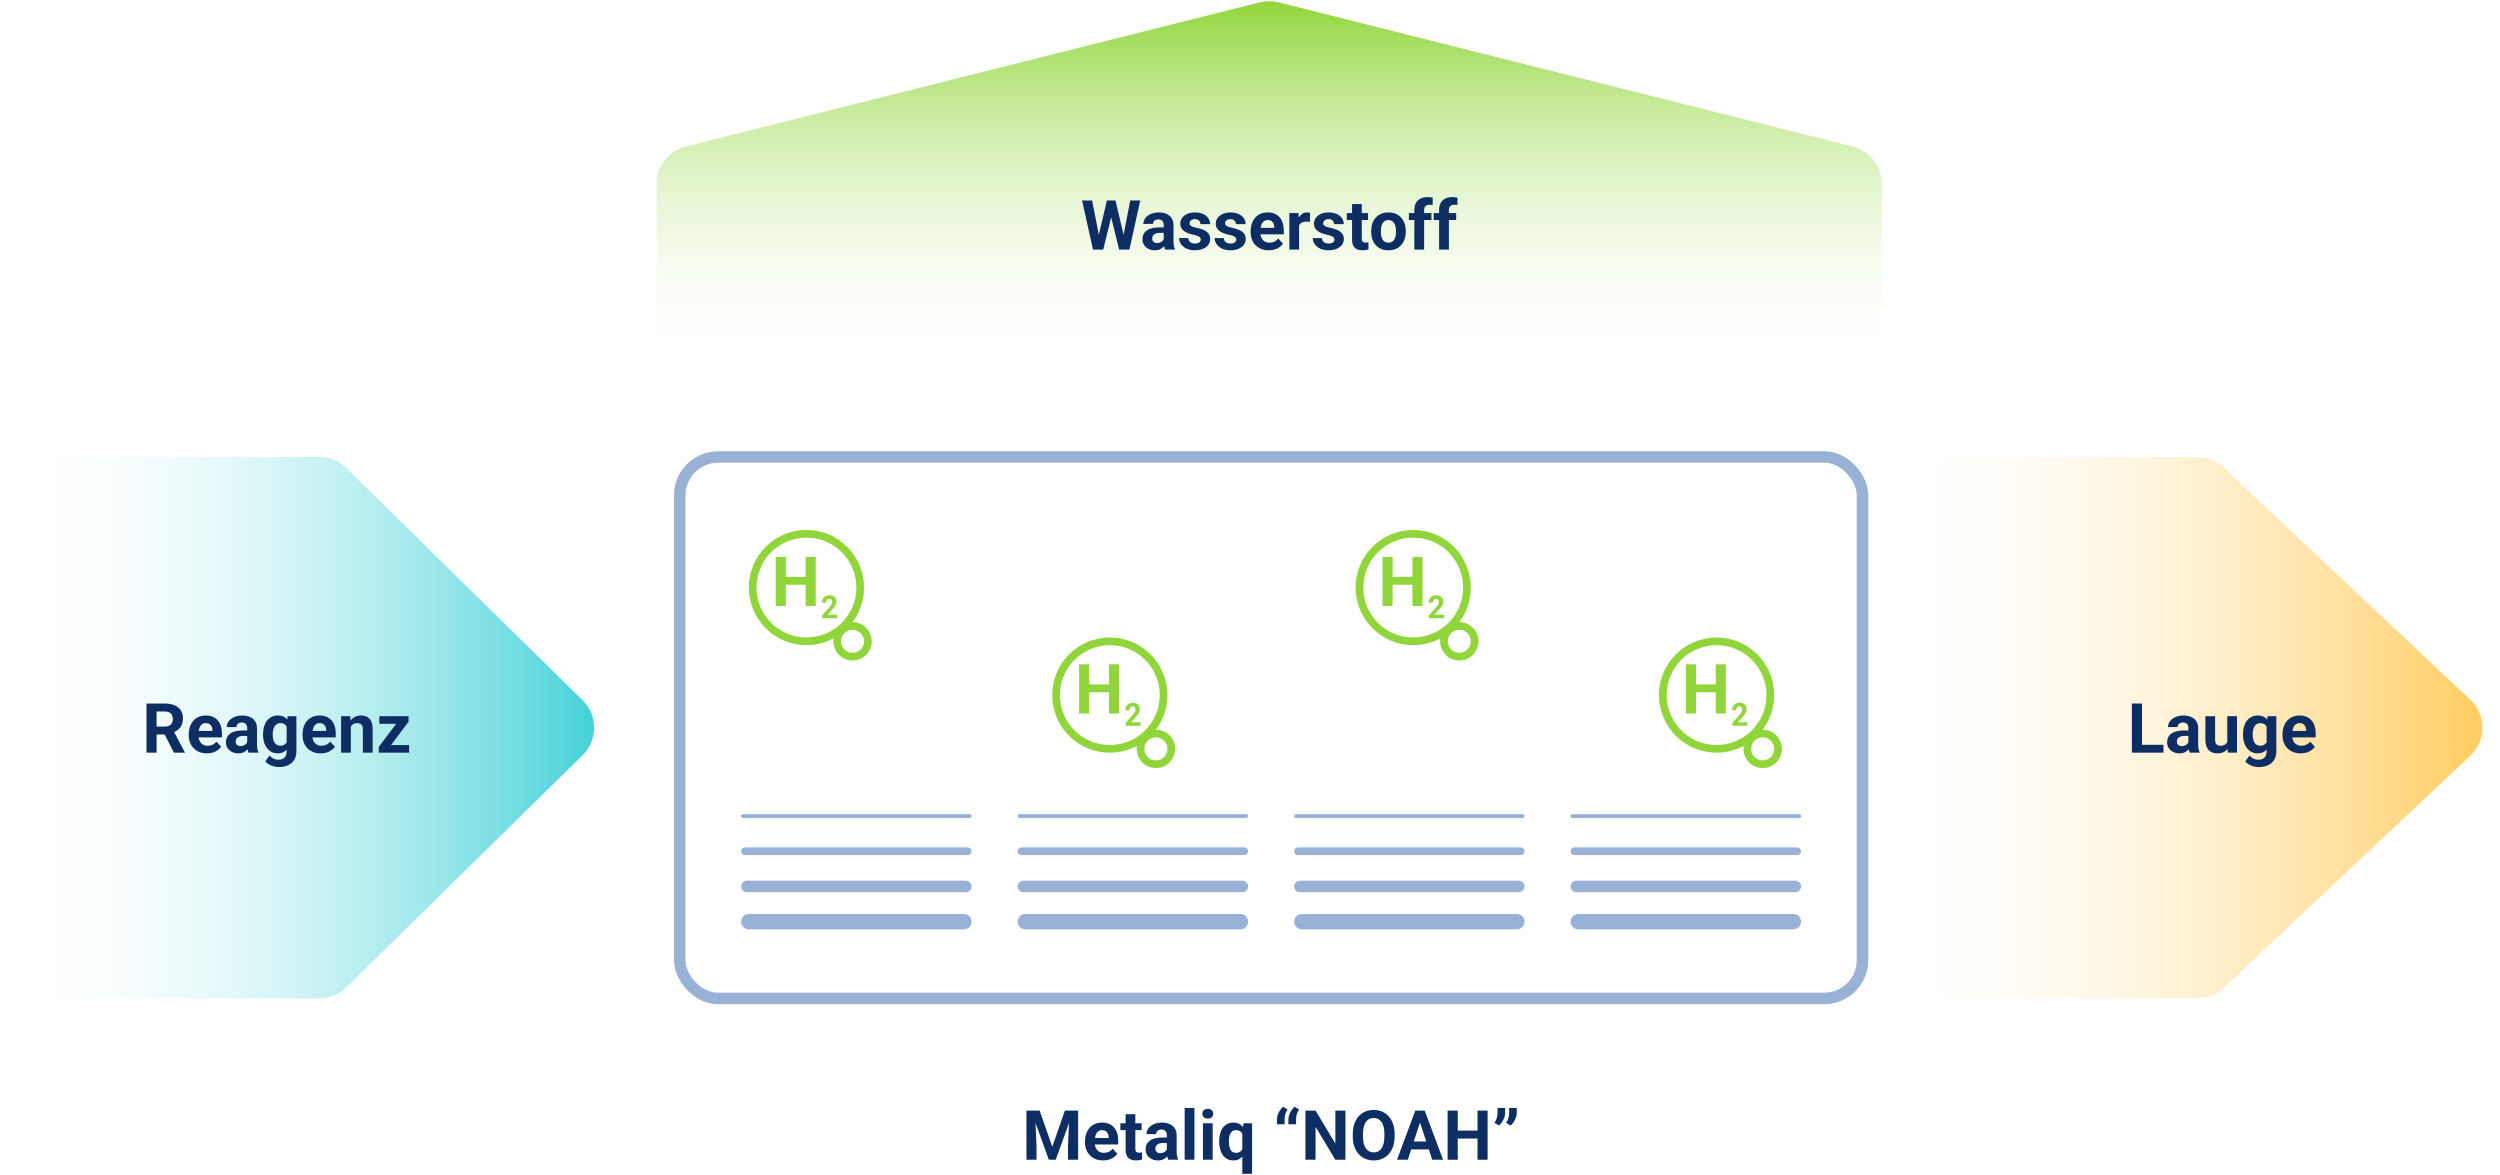 <svg width="651" height="306" viewBox="0 0 651 306" fill="none" xmlns="http://www.w3.org/2000/svg">
<path d="M90.157 257.133C88.287 258.971 85.771 260 83.149 260H0V119H83.149C85.771 119 88.287 120.029 90.157 121.867L151.739 182.367C155.728 186.286 155.728 192.714 151.739 196.633L90.157 257.133Z" fill="url(#paint0_linear_148_2833)"/>
<path d="M578.968 257.283C577.113 259.028 574.662 260 572.115 260H485V119H572.115C574.662 119 577.113 119.972 578.968 121.717L643.261 182.217C647.457 186.166 647.457 192.834 643.261 196.783L578.968 257.283Z" fill="url(#paint1_linear_148_2833)"/>
<path d="M482.435 38.151C486.882 39.268 490 43.265 490 47.85L490 97L171 97L171 47.85C171 43.265 174.118 39.268 178.565 38.151L328.065 0.612C329.663 0.21 331.337 0.21 332.935 0.612L482.435 38.151Z" fill="url(#paint2_linear_148_2833)"/>
<rect opacity="0.5" x="177" y="119" width="308" height="141" rx="10" stroke="#3664AF" stroke-width="3"/>
<path d="M38.143 183.203H42.915C43.894 183.203 44.734 183.35 45.438 183.643C46.147 183.936 46.691 184.369 47.072 184.943C47.453 185.518 47.644 186.224 47.644 187.062C47.644 187.747 47.526 188.336 47.292 188.828C47.063 189.314 46.738 189.722 46.316 190.05C45.9 190.372 45.411 190.63 44.849 190.823L44.014 191.263H39.865L39.848 189.206H42.933C43.395 189.206 43.779 189.124 44.084 188.96C44.389 188.796 44.617 188.567 44.77 188.274C44.928 187.981 45.007 187.642 45.007 187.255C45.007 186.845 44.931 186.49 44.778 186.191C44.626 185.893 44.395 185.664 44.084 185.506C43.773 185.348 43.384 185.269 42.915 185.269H40.779V196H38.143V183.203ZM45.297 196L42.379 190.296L45.165 190.278L48.118 195.877V196H45.297ZM53.893 196.176C53.154 196.176 52.492 196.059 51.906 195.824C51.32 195.584 50.822 195.253 50.412 194.831C50.008 194.409 49.697 193.92 49.48 193.363C49.264 192.801 49.155 192.203 49.155 191.57V191.219C49.155 190.498 49.258 189.839 49.463 189.241C49.668 188.644 49.961 188.125 50.342 187.686C50.728 187.246 51.197 186.909 51.748 186.675C52.299 186.435 52.92 186.314 53.611 186.314C54.285 186.314 54.883 186.426 55.404 186.648C55.926 186.871 56.362 187.188 56.714 187.598C57.071 188.008 57.341 188.5 57.523 189.074C57.704 189.643 57.795 190.275 57.795 190.973V192.027H50.236V190.34H55.308V190.146C55.308 189.795 55.243 189.481 55.114 189.206C54.991 188.925 54.804 188.702 54.552 188.538C54.3 188.374 53.977 188.292 53.585 188.292C53.251 188.292 52.964 188.365 52.724 188.512C52.483 188.658 52.287 188.863 52.135 189.127C51.988 189.391 51.877 189.701 51.801 190.059C51.73 190.41 51.695 190.797 51.695 191.219V191.57C51.695 191.951 51.748 192.303 51.853 192.625C51.965 192.947 52.12 193.226 52.319 193.46C52.524 193.694 52.77 193.876 53.058 194.005C53.351 194.134 53.682 194.198 54.051 194.198C54.508 194.198 54.933 194.11 55.325 193.935C55.724 193.753 56.066 193.48 56.353 193.117L57.584 194.453C57.385 194.74 57.112 195.016 56.767 195.279C56.427 195.543 56.017 195.76 55.536 195.93C55.056 196.094 54.508 196.176 53.893 196.176ZM64.369 193.855V189.619C64.369 189.314 64.319 189.054 64.22 188.837C64.12 188.614 63.965 188.441 63.754 188.318C63.549 188.195 63.282 188.134 62.954 188.134C62.673 188.134 62.43 188.184 62.225 188.283C62.02 188.377 61.861 188.515 61.75 188.696C61.639 188.872 61.583 189.08 61.583 189.32H59.052C59.052 188.916 59.145 188.532 59.333 188.169C59.52 187.806 59.793 187.486 60.15 187.211C60.508 186.93 60.933 186.71 61.425 186.552C61.923 186.394 62.48 186.314 63.095 186.314C63.833 186.314 64.489 186.438 65.064 186.684C65.638 186.93 66.089 187.299 66.417 187.791C66.751 188.283 66.918 188.898 66.918 189.637V193.706C66.918 194.228 66.95 194.655 67.015 194.989C67.079 195.317 67.173 195.604 67.296 195.851V196H64.738C64.615 195.742 64.522 195.42 64.457 195.033C64.398 194.641 64.369 194.248 64.369 193.855ZM64.703 190.208L64.721 191.641H63.306C62.972 191.641 62.682 191.679 62.435 191.755C62.19 191.831 61.987 191.939 61.829 192.08C61.671 192.215 61.554 192.373 61.477 192.555C61.407 192.736 61.372 192.936 61.372 193.152C61.372 193.369 61.422 193.565 61.522 193.741C61.621 193.911 61.765 194.046 61.952 194.146C62.14 194.239 62.359 194.286 62.611 194.286C62.992 194.286 63.323 194.21 63.605 194.058C63.886 193.905 64.103 193.718 64.255 193.495C64.413 193.272 64.495 193.062 64.501 192.862L65.169 193.935C65.075 194.175 64.946 194.424 64.782 194.682C64.624 194.939 64.422 195.183 64.176 195.411C63.93 195.634 63.634 195.818 63.288 195.965C62.942 196.105 62.532 196.176 62.058 196.176C61.454 196.176 60.906 196.056 60.414 195.815C59.928 195.569 59.541 195.232 59.254 194.805C58.973 194.371 58.832 193.879 58.832 193.328C58.832 192.83 58.926 192.388 59.113 192.001C59.301 191.614 59.576 191.289 59.94 191.025C60.309 190.756 60.769 190.554 61.319 190.419C61.87 190.278 62.509 190.208 63.235 190.208H64.703ZM74.89 186.49H77.184V195.684C77.184 196.551 76.99 197.286 76.603 197.89C76.223 198.499 75.689 198.959 75.004 199.27C74.318 199.586 73.522 199.744 72.613 199.744C72.215 199.744 71.793 199.691 71.348 199.586C70.908 199.48 70.486 199.316 70.082 199.094C69.684 198.871 69.35 198.59 69.08 198.25L70.196 196.756C70.489 197.096 70.829 197.359 71.216 197.547C71.603 197.74 72.03 197.837 72.499 197.837C72.956 197.837 73.343 197.752 73.659 197.582C73.976 197.418 74.219 197.175 74.389 196.853C74.559 196.536 74.644 196.152 74.644 195.701V188.688L74.89 186.49ZM68.491 191.359V191.175C68.491 190.448 68.579 189.789 68.755 189.197C68.936 188.6 69.191 188.087 69.519 187.659C69.853 187.231 70.258 186.9 70.732 186.666C71.207 186.432 71.743 186.314 72.341 186.314C72.974 186.314 73.504 186.432 73.932 186.666C74.359 186.9 74.711 187.234 74.986 187.668C75.262 188.096 75.476 188.603 75.628 189.188C75.786 189.769 75.909 190.404 75.997 191.096V191.5C75.909 192.162 75.777 192.777 75.602 193.346C75.426 193.914 75.194 194.412 74.907 194.84C74.62 195.262 74.263 195.59 73.835 195.824C73.413 196.059 72.909 196.176 72.323 196.176C71.737 196.176 71.207 196.056 70.732 195.815C70.264 195.575 69.862 195.238 69.528 194.805C69.194 194.371 68.936 193.861 68.755 193.275C68.579 192.689 68.491 192.051 68.491 191.359ZM71.022 191.175V191.359C71.022 191.752 71.061 192.118 71.137 192.458C71.213 192.798 71.33 193.1 71.488 193.363C71.652 193.621 71.855 193.823 72.095 193.97C72.341 194.11 72.631 194.181 72.965 194.181C73.428 194.181 73.806 194.084 74.099 193.891C74.392 193.691 74.611 193.419 74.758 193.073C74.904 192.728 74.989 192.329 75.013 191.878V190.727C75.001 190.357 74.951 190.026 74.863 189.733C74.775 189.435 74.652 189.18 74.494 188.969C74.336 188.758 74.131 188.594 73.879 188.477C73.627 188.359 73.328 188.301 72.982 188.301C72.648 188.301 72.358 188.377 72.112 188.529C71.872 188.676 71.67 188.878 71.506 189.136C71.348 189.394 71.228 189.698 71.145 190.05C71.064 190.396 71.022 190.771 71.022 191.175ZM83.529 196.176C82.791 196.176 82.129 196.059 81.543 195.824C80.957 195.584 80.459 195.253 80.049 194.831C79.644 194.409 79.334 193.92 79.117 193.363C78.9 192.801 78.792 192.203 78.792 191.57V191.219C78.792 190.498 78.894 189.839 79.1 189.241C79.305 188.644 79.598 188.125 79.978 187.686C80.365 187.246 80.834 186.909 81.385 186.675C81.936 186.435 82.557 186.314 83.248 186.314C83.922 186.314 84.519 186.426 85.041 186.648C85.562 186.871 85.999 187.188 86.351 187.598C86.708 188.008 86.978 188.5 87.159 189.074C87.341 189.643 87.432 190.275 87.432 190.973V192.027H79.873V190.34H84.944V190.146C84.944 189.795 84.88 189.481 84.751 189.206C84.628 188.925 84.44 188.702 84.189 188.538C83.936 188.374 83.614 188.292 83.222 188.292C82.888 188.292 82.601 188.365 82.36 188.512C82.12 188.658 81.924 188.863 81.772 189.127C81.625 189.391 81.514 189.701 81.438 190.059C81.367 190.41 81.332 190.797 81.332 191.219V191.57C81.332 191.951 81.385 192.303 81.49 192.625C81.602 192.947 81.757 193.226 81.956 193.46C82.161 193.694 82.407 193.876 82.694 194.005C82.987 194.134 83.318 194.198 83.688 194.198C84.144 194.198 84.569 194.11 84.962 193.935C85.36 193.753 85.703 193.48 85.99 193.117L87.221 194.453C87.022 194.74 86.749 195.016 86.403 195.279C86.064 195.543 85.653 195.76 85.173 195.93C84.692 196.094 84.144 196.176 83.529 196.176ZM91.352 188.521V196H88.82V186.49H91.193L91.352 188.521ZM90.982 190.911H90.297C90.297 190.208 90.388 189.575 90.569 189.013C90.751 188.444 91.006 187.961 91.334 187.562C91.662 187.158 92.052 186.851 92.503 186.64C92.96 186.423 93.47 186.314 94.032 186.314C94.478 186.314 94.885 186.379 95.254 186.508C95.623 186.637 95.939 186.842 96.203 187.123C96.473 187.404 96.678 187.776 96.818 188.239C96.965 188.702 97.038 189.268 97.038 189.936V196H94.489V189.927C94.489 189.505 94.431 189.177 94.314 188.942C94.196 188.708 94.023 188.544 93.795 188.45C93.572 188.351 93.297 188.301 92.969 188.301C92.629 188.301 92.333 188.368 92.081 188.503C91.835 188.638 91.63 188.825 91.466 189.065C91.308 189.3 91.188 189.575 91.106 189.892C91.023 190.208 90.982 190.548 90.982 190.911ZM106.53 194.022V196H99.306V194.022H106.53ZM106.39 187.949L100.325 196H98.629V194.497L104.667 186.49H106.39V187.949ZM105.493 186.49V188.477H98.769V186.49H105.493Z" fill="#0E2E63"/>
<path d="M268.492 289.203H270.725L274.012 298.599L277.299 289.203H279.531L274.908 302H273.115L268.492 289.203ZM267.288 289.203H269.512L269.916 298.361V302H267.288V289.203ZM278.512 289.203H280.744V302H278.107V298.361L278.512 289.203ZM287.274 302.176C286.536 302.176 285.874 302.059 285.288 301.824C284.702 301.584 284.204 301.253 283.794 300.831C283.39 300.409 283.079 299.92 282.862 299.363C282.646 298.801 282.537 298.203 282.537 297.57V297.219C282.537 296.498 282.64 295.839 282.845 295.241C283.05 294.644 283.343 294.125 283.724 293.686C284.11 293.246 284.579 292.909 285.13 292.675C285.681 292.435 286.302 292.314 286.993 292.314C287.667 292.314 288.265 292.426 288.786 292.648C289.308 292.871 289.744 293.188 290.096 293.598C290.453 294.008 290.723 294.5 290.904 295.074C291.086 295.643 291.177 296.275 291.177 296.973V298.027H283.618V296.34H288.689V296.146C288.689 295.795 288.625 295.481 288.496 295.206C288.373 294.925 288.186 294.702 287.934 294.538C287.682 294.374 287.359 294.292 286.967 294.292C286.633 294.292 286.346 294.365 286.105 294.512C285.865 294.658 285.669 294.863 285.517 295.127C285.37 295.391 285.259 295.701 285.183 296.059C285.112 296.41 285.077 296.797 285.077 297.219V297.57C285.077 297.951 285.13 298.303 285.235 298.625C285.347 298.947 285.502 299.226 285.701 299.46C285.906 299.694 286.152 299.876 286.439 300.005C286.732 300.134 287.063 300.198 287.433 300.198C287.89 300.198 288.314 300.11 288.707 299.935C289.105 299.753 289.448 299.48 289.735 299.117L290.966 300.453C290.767 300.74 290.494 301.016 290.148 301.279C289.809 301.543 289.398 301.76 288.918 301.93C288.438 302.094 287.89 302.176 287.274 302.176ZM297.276 292.49V294.283H291.739V292.49H297.276ZM293.11 290.144H295.642V299.135C295.642 299.41 295.677 299.621 295.747 299.768C295.823 299.914 295.935 300.017 296.081 300.075C296.228 300.128 296.412 300.154 296.635 300.154C296.793 300.154 296.934 300.148 297.057 300.137C297.186 300.119 297.294 300.102 297.382 300.084L297.391 301.947C297.174 302.018 296.939 302.073 296.688 302.114C296.436 302.155 296.157 302.176 295.853 302.176C295.296 302.176 294.81 302.085 294.394 301.903C293.983 301.716 293.667 301.417 293.444 301.007C293.222 300.597 293.11 300.058 293.11 299.39V290.144ZM303.851 299.855V295.619C303.851 295.314 303.801 295.054 303.701 294.837C303.602 294.614 303.446 294.441 303.235 294.318C303.03 294.195 302.764 294.134 302.436 294.134C302.154 294.134 301.911 294.184 301.706 294.283C301.501 294.377 301.343 294.515 301.231 294.696C301.12 294.872 301.064 295.08 301.064 295.32H298.533C298.533 294.916 298.627 294.532 298.814 294.169C299.002 293.806 299.274 293.486 299.632 293.211C299.989 292.93 300.414 292.71 300.906 292.552C301.404 292.394 301.961 292.314 302.576 292.314C303.314 292.314 303.971 292.438 304.545 292.684C305.119 292.93 305.57 293.299 305.898 293.791C306.232 294.283 306.399 294.898 306.399 295.637V299.706C306.399 300.228 306.432 300.655 306.496 300.989C306.561 301.317 306.654 301.604 306.777 301.851V302H304.22C304.097 301.742 304.003 301.42 303.938 301.033C303.88 300.641 303.851 300.248 303.851 299.855ZM304.185 296.208L304.202 297.641H302.787C302.453 297.641 302.163 297.679 301.917 297.755C301.671 297.831 301.469 297.939 301.311 298.08C301.152 298.215 301.035 298.373 300.959 298.555C300.889 298.736 300.854 298.936 300.854 299.152C300.854 299.369 300.903 299.565 301.003 299.741C301.103 299.911 301.246 300.046 301.434 300.146C301.621 300.239 301.841 300.286 302.093 300.286C302.474 300.286 302.805 300.21 303.086 300.058C303.367 299.905 303.584 299.718 303.736 299.495C303.895 299.272 303.977 299.062 303.982 298.862L304.65 299.935C304.557 300.175 304.428 300.424 304.264 300.682C304.105 300.939 303.903 301.183 303.657 301.411C303.411 301.634 303.115 301.818 302.77 301.965C302.424 302.105 302.014 302.176 301.539 302.176C300.936 302.176 300.388 302.056 299.896 301.815C299.409 301.569 299.022 301.232 298.735 300.805C298.454 300.371 298.313 299.879 298.313 299.328C298.313 298.83 298.407 298.388 298.595 298.001C298.782 297.614 299.058 297.289 299.421 297.025C299.79 296.756 300.25 296.554 300.801 296.419C301.352 296.278 301.99 296.208 302.717 296.208H304.185ZM311.022 288.5V302H308.482V288.5H311.022ZM315.786 292.49V302H313.246V292.49H315.786ZM313.088 290.012C313.088 289.643 313.217 289.338 313.475 289.098C313.732 288.857 314.078 288.737 314.512 288.737C314.939 288.737 315.282 288.857 315.54 289.098C315.804 289.338 315.936 289.643 315.936 290.012C315.936 290.381 315.804 290.686 315.54 290.926C315.282 291.166 314.939 291.286 314.512 291.286C314.078 291.286 313.732 291.166 313.475 290.926C313.217 290.686 313.088 290.381 313.088 290.012ZM323.494 305.656V294.433L323.819 292.49H326.043V305.656H323.494ZM317.482 297.342V297.157C317.482 296.431 317.562 295.771 317.72 295.18C317.884 294.582 318.124 294.072 318.44 293.65C318.757 293.223 319.144 292.895 319.601 292.666C320.063 292.432 320.597 292.314 321.2 292.314C321.78 292.314 322.281 292.432 322.703 292.666C323.125 292.9 323.479 293.231 323.767 293.659C324.06 294.087 324.294 294.591 324.47 295.171C324.646 295.751 324.78 296.387 324.874 297.078V297.482C324.786 298.145 324.651 298.76 324.47 299.328C324.294 299.896 324.06 300.395 323.767 300.822C323.479 301.25 323.122 301.584 322.694 301.824C322.272 302.059 321.769 302.176 321.183 302.176C320.591 302.176 320.063 302.056 319.601 301.815C319.144 301.569 318.757 301.229 318.44 300.796C318.124 300.362 317.884 299.853 317.72 299.267C317.562 298.675 317.482 298.033 317.482 297.342ZM320.014 297.157V297.342C320.014 297.734 320.046 298.104 320.11 298.449C320.175 298.789 320.277 299.091 320.418 299.354C320.564 299.618 320.752 299.826 320.98 299.979C321.209 300.125 321.49 300.198 321.824 300.198C322.287 300.198 322.659 300.099 322.94 299.899C323.228 299.694 323.438 299.416 323.573 299.064C323.714 298.713 323.796 298.312 323.819 297.86V296.709C323.802 296.34 323.752 296.009 323.67 295.716C323.594 295.417 323.477 295.162 323.318 294.951C323.166 294.74 322.967 294.579 322.721 294.468C322.48 294.351 322.188 294.292 321.842 294.292C321.514 294.292 321.232 294.365 320.998 294.512C320.764 294.658 320.573 294.863 320.427 295.127C320.286 295.385 320.181 295.687 320.11 296.032C320.046 296.378 320.014 296.753 320.014 297.157ZM332.512 292.754V291.444C332.512 291.063 332.585 290.671 332.731 290.267C332.878 289.862 333.071 289.481 333.312 289.124C333.552 288.761 333.815 288.453 334.103 288.201L335.28 288.887C335.069 289.238 334.888 289.616 334.735 290.021C334.583 290.425 334.507 290.899 334.507 291.444V292.754H332.512ZM335.5 292.754V291.444C335.5 291.063 335.573 290.671 335.72 290.267C335.866 289.862 336.06 289.481 336.3 289.124C336.54 288.761 336.804 288.453 337.091 288.201L338.269 288.887C338.058 289.238 337.876 289.616 337.724 290.021C337.571 290.425 337.495 290.899 337.495 291.444V292.754H335.5ZM350.354 289.203V302H347.717L342.575 293.422V302H339.938V289.203H342.575L347.726 297.79V289.203H350.354ZM363.159 295.303V295.909C363.159 296.882 363.027 297.755 362.764 298.528C362.5 299.302 362.128 299.961 361.647 300.506C361.167 301.045 360.593 301.458 359.925 301.745C359.263 302.032 358.527 302.176 357.719 302.176C356.916 302.176 356.181 302.032 355.513 301.745C354.851 301.458 354.276 301.045 353.79 300.506C353.304 299.961 352.926 299.302 352.656 298.528C352.393 297.755 352.261 296.882 352.261 295.909V295.303C352.261 294.324 352.393 293.451 352.656 292.684C352.92 291.91 353.292 291.251 353.772 290.706C354.259 290.161 354.833 289.745 355.495 289.458C356.163 289.171 356.898 289.027 357.701 289.027C358.51 289.027 359.245 289.171 359.907 289.458C360.575 289.745 361.149 290.161 361.63 290.706C362.116 291.251 362.491 291.91 362.755 292.684C363.024 293.451 363.159 294.324 363.159 295.303ZM360.496 295.909V295.285C360.496 294.605 360.435 294.008 360.312 293.492C360.188 292.977 360.007 292.543 359.767 292.191C359.526 291.84 359.233 291.576 358.888 291.4C358.542 291.219 358.146 291.128 357.701 291.128C357.256 291.128 356.86 291.219 356.515 291.4C356.175 291.576 355.885 291.84 355.645 292.191C355.41 292.543 355.231 292.977 355.108 293.492C354.985 294.008 354.924 294.605 354.924 295.285V295.909C354.924 296.583 354.985 297.181 355.108 297.702C355.231 298.218 355.413 298.654 355.653 299.012C355.894 299.363 356.187 299.63 356.532 299.812C356.878 299.993 357.273 300.084 357.719 300.084C358.164 300.084 358.56 299.993 358.905 299.812C359.251 299.63 359.541 299.363 359.775 299.012C360.01 298.654 360.188 298.218 360.312 297.702C360.435 297.181 360.496 296.583 360.496 295.909ZM370.067 291.392L366.587 302H363.783L368.538 289.203H370.322L370.067 291.392ZM372.959 302L369.47 291.392L369.188 289.203H370.99L375.771 302H372.959ZM372.801 297.236V299.302H366.042V297.236H372.801ZM385.492 294.415V296.472H378.812V294.415H385.492ZM379.595 289.203V302H376.958V289.203H379.595ZM387.373 289.203V302H384.745V289.203H387.373ZM391.935 288.5V289.836C391.935 290.217 391.861 290.609 391.715 291.014C391.574 291.418 391.384 291.802 391.144 292.165C390.903 292.522 390.64 292.827 390.353 293.079L389.166 292.394C389.383 292.048 389.567 291.673 389.72 291.269C389.872 290.858 389.948 290.384 389.948 289.845V288.5H391.935ZM394.967 288.5V289.836C394.967 290.217 394.894 290.609 394.747 291.014C394.606 291.418 394.416 291.802 394.176 292.165C393.936 292.522 393.672 292.827 393.385 293.079L392.198 292.394C392.415 292.048 392.6 291.673 392.752 291.269C392.904 290.858 392.98 290.384 392.98 289.845V288.5H394.967Z" fill="#0E2E63"/>
<path d="M285.693 62.97L288.242 52.203H289.666L289.991 53.996L287.275 65H285.746L285.693 62.97ZM284.384 52.203L286.493 62.97L286.317 65H284.612L281.773 52.203H284.384ZM292.232 62.926L294.315 52.203H296.926L294.096 65H292.391L292.232 62.926ZM290.466 52.203L293.032 63.014L292.962 65H291.433L288.699 53.987L289.051 52.203H290.466ZM303.034 62.855V58.619C303.034 58.315 302.984 58.054 302.885 57.837C302.785 57.614 302.63 57.441 302.419 57.318C302.214 57.195 301.947 57.134 301.619 57.134C301.338 57.134 301.095 57.184 300.89 57.283C300.685 57.377 300.526 57.515 300.415 57.696C300.304 57.872 300.248 58.08 300.248 58.32H297.717C297.717 57.916 297.811 57.532 297.998 57.169C298.186 56.806 298.458 56.486 298.815 56.211C299.173 55.93 299.598 55.71 300.09 55.552C300.588 55.394 301.145 55.315 301.76 55.315C302.498 55.315 303.154 55.438 303.729 55.684C304.303 55.93 304.754 56.299 305.082 56.791C305.416 57.283 305.583 57.898 305.583 58.637V62.706C305.583 63.227 305.615 63.655 305.68 63.989C305.744 64.317 305.838 64.605 305.961 64.851V65H303.403C303.28 64.742 303.187 64.42 303.122 64.033C303.063 63.641 303.034 63.248 303.034 62.855ZM303.368 59.208L303.386 60.641H301.971C301.637 60.641 301.347 60.679 301.101 60.755C300.854 60.831 300.652 60.94 300.494 61.08C300.336 61.215 300.219 61.373 300.143 61.555C300.072 61.736 300.037 61.935 300.037 62.152C300.037 62.369 300.087 62.565 300.187 62.741C300.286 62.911 300.43 63.046 300.617 63.145C300.805 63.239 301.024 63.286 301.276 63.286C301.657 63.286 301.988 63.21 302.27 63.058C302.551 62.905 302.768 62.718 302.92 62.495C303.078 62.273 303.16 62.062 303.166 61.862L303.834 62.935C303.74 63.175 303.611 63.424 303.447 63.682C303.289 63.94 303.087 64.183 302.841 64.411C302.595 64.634 302.299 64.818 301.953 64.965C301.607 65.106 301.197 65.176 300.723 65.176C300.119 65.176 299.571 65.056 299.079 64.815C298.593 64.569 298.206 64.232 297.919 63.805C297.638 63.371 297.497 62.879 297.497 62.328C297.497 61.83 297.591 61.388 297.778 61.001C297.966 60.614 298.241 60.289 298.604 60.025C298.974 59.756 299.434 59.554 299.984 59.419C300.535 59.278 301.174 59.208 301.9 59.208H303.368ZM312.676 62.372C312.676 62.19 312.623 62.026 312.518 61.88C312.412 61.733 312.216 61.599 311.929 61.476C311.647 61.347 311.24 61.23 310.707 61.124C310.227 61.019 309.778 60.887 309.362 60.728C308.952 60.565 308.595 60.368 308.29 60.14C307.991 59.911 307.757 59.642 307.587 59.331C307.417 59.015 307.332 58.654 307.332 58.25C307.332 57.852 307.417 57.477 307.587 57.125C307.763 56.773 308.012 56.463 308.334 56.193C308.662 55.918 309.061 55.704 309.529 55.552C310.004 55.394 310.537 55.315 311.129 55.315C311.955 55.315 312.664 55.446 313.256 55.71C313.854 55.974 314.311 56.337 314.627 56.8C314.949 57.257 315.11 57.778 315.11 58.364H312.579C312.579 58.118 312.526 57.898 312.421 57.705C312.321 57.506 312.163 57.351 311.946 57.239C311.735 57.122 311.46 57.063 311.12 57.063C310.839 57.063 310.596 57.113 310.391 57.213C310.186 57.307 310.027 57.435 309.916 57.6C309.811 57.758 309.758 57.934 309.758 58.127C309.758 58.273 309.787 58.405 309.846 58.523C309.91 58.634 310.013 58.736 310.153 58.83C310.294 58.924 310.476 59.012 310.698 59.094C310.927 59.17 311.208 59.24 311.542 59.305C312.228 59.445 312.84 59.63 313.379 59.858C313.918 60.081 314.346 60.386 314.662 60.773C314.979 61.153 315.137 61.654 315.137 62.275C315.137 62.697 315.043 63.084 314.855 63.435C314.668 63.787 314.398 64.095 314.047 64.358C313.695 64.616 313.273 64.818 312.781 64.965C312.295 65.106 311.747 65.176 311.138 65.176C310.253 65.176 309.503 65.018 308.888 64.701C308.278 64.385 307.815 63.983 307.499 63.497C307.188 63.005 307.033 62.501 307.033 61.985H309.433C309.444 62.331 309.532 62.609 309.696 62.82C309.866 63.031 310.08 63.184 310.338 63.277C310.602 63.371 310.886 63.418 311.19 63.418C311.519 63.418 311.791 63.374 312.008 63.286C312.225 63.192 312.389 63.069 312.5 62.917C312.617 62.759 312.676 62.577 312.676 62.372ZM321.922 62.372C321.922 62.19 321.869 62.026 321.764 61.88C321.658 61.733 321.462 61.599 321.175 61.476C320.894 61.347 320.486 61.23 319.953 61.124C319.473 61.019 319.024 60.887 318.608 60.728C318.198 60.565 317.841 60.368 317.536 60.14C317.237 59.911 317.003 59.642 316.833 59.331C316.663 59.015 316.578 58.654 316.578 58.25C316.578 57.852 316.663 57.477 316.833 57.125C317.009 56.773 317.258 56.463 317.58 56.193C317.908 55.918 318.307 55.704 318.775 55.552C319.25 55.394 319.783 55.315 320.375 55.315C321.201 55.315 321.91 55.446 322.502 55.71C323.1 55.974 323.557 56.337 323.873 56.8C324.195 57.257 324.356 57.778 324.356 58.364H321.825C321.825 58.118 321.772 57.898 321.667 57.705C321.567 57.506 321.409 57.351 321.192 57.239C320.981 57.122 320.706 57.063 320.366 57.063C320.085 57.063 319.842 57.113 319.637 57.213C319.432 57.307 319.273 57.435 319.162 57.6C319.057 57.758 319.004 57.934 319.004 58.127C319.004 58.273 319.033 58.405 319.092 58.523C319.156 58.634 319.259 58.736 319.399 58.83C319.54 58.924 319.722 59.012 319.944 59.094C320.173 59.17 320.454 59.24 320.788 59.305C321.474 59.445 322.086 59.63 322.625 59.858C323.164 60.081 323.592 60.386 323.908 60.773C324.225 61.153 324.383 61.654 324.383 62.275C324.383 62.697 324.289 63.084 324.102 63.435C323.914 63.787 323.645 64.095 323.293 64.358C322.941 64.616 322.52 64.818 322.027 64.965C321.541 65.106 320.993 65.176 320.384 65.176C319.499 65.176 318.749 65.018 318.134 64.701C317.524 64.385 317.062 63.983 316.745 63.497C316.435 63.005 316.279 62.501 316.279 61.985H318.679C318.69 62.331 318.778 62.609 318.942 62.82C319.112 63.031 319.326 63.184 319.584 63.277C319.848 63.371 320.132 63.418 320.437 63.418C320.765 63.418 321.037 63.374 321.254 63.286C321.471 63.192 321.635 63.069 321.746 62.917C321.863 62.759 321.922 62.577 321.922 62.372ZM330.403 65.176C329.665 65.176 329.003 65.059 328.417 64.824C327.831 64.584 327.333 64.253 326.923 63.831C326.519 63.409 326.208 62.92 325.991 62.363C325.774 61.801 325.666 61.203 325.666 60.57V60.219C325.666 59.498 325.769 58.839 325.974 58.241C326.179 57.644 326.472 57.125 326.853 56.685C327.239 56.246 327.708 55.909 328.259 55.675C328.81 55.435 329.431 55.315 330.122 55.315C330.796 55.315 331.394 55.426 331.915 55.648C332.437 55.871 332.873 56.188 333.225 56.598C333.582 57.008 333.852 57.5 334.033 58.074C334.215 58.643 334.306 59.275 334.306 59.973V61.027H326.747V59.34H331.818V59.147C331.818 58.795 331.754 58.481 331.625 58.206C331.502 57.925 331.314 57.702 331.062 57.538C330.811 57.374 330.488 57.292 330.096 57.292C329.762 57.292 329.475 57.365 329.234 57.512C328.994 57.658 328.798 57.863 328.646 58.127C328.499 58.391 328.388 58.701 328.312 59.059C328.241 59.41 328.206 59.797 328.206 60.219V60.57C328.206 60.951 328.259 61.303 328.364 61.625C328.476 61.947 328.631 62.226 328.83 62.46C329.035 62.694 329.281 62.876 329.568 63.005C329.861 63.134 330.192 63.198 330.562 63.198C331.019 63.198 331.443 63.11 331.836 62.935C332.234 62.753 332.577 62.48 332.864 62.117L334.095 63.453C333.896 63.74 333.623 64.016 333.277 64.279C332.938 64.543 332.527 64.76 332.047 64.93C331.566 65.094 331.019 65.176 330.403 65.176ZM338.278 57.565V65H335.747V55.49H338.129L338.278 57.565ZM341.144 55.429L341.1 57.775C340.977 57.758 340.827 57.743 340.651 57.731C340.481 57.714 340.326 57.705 340.186 57.705C339.828 57.705 339.518 57.752 339.254 57.846C338.996 57.934 338.779 58.065 338.604 58.241C338.434 58.417 338.305 58.631 338.217 58.883C338.135 59.135 338.088 59.422 338.076 59.744L337.566 59.586C337.566 58.971 337.628 58.405 337.751 57.89C337.874 57.368 338.053 56.914 338.287 56.527C338.527 56.141 338.82 55.842 339.166 55.631C339.512 55.42 339.907 55.315 340.353 55.315C340.493 55.315 340.637 55.326 340.783 55.35C340.93 55.367 341.05 55.394 341.144 55.429ZM347.48 62.372C347.48 62.19 347.428 62.026 347.322 61.88C347.217 61.733 347.021 61.599 346.733 61.476C346.452 61.347 346.045 61.23 345.512 61.124C345.031 61.019 344.583 60.887 344.167 60.728C343.757 60.565 343.399 60.368 343.095 60.14C342.796 59.911 342.562 59.642 342.392 59.331C342.222 59.015 342.137 58.654 342.137 58.25C342.137 57.852 342.222 57.477 342.392 57.125C342.567 56.773 342.816 56.463 343.139 56.193C343.467 55.918 343.865 55.704 344.334 55.552C344.809 55.394 345.342 55.315 345.934 55.315C346.76 55.315 347.469 55.446 348.061 55.71C348.658 55.974 349.115 56.337 349.432 56.8C349.754 57.257 349.915 57.778 349.915 58.364H347.384C347.384 58.118 347.331 57.898 347.226 57.705C347.126 57.506 346.968 57.351 346.751 57.239C346.54 57.122 346.265 57.063 345.925 57.063C345.644 57.063 345.4 57.113 345.195 57.213C344.99 57.307 344.832 57.435 344.721 57.6C344.615 57.758 344.562 57.934 344.562 58.127C344.562 58.273 344.592 58.405 344.65 58.523C344.715 58.634 344.817 58.736 344.958 58.83C345.099 58.924 345.28 59.012 345.503 59.094C345.731 59.17 346.013 59.24 346.347 59.305C347.032 59.445 347.645 59.63 348.184 59.858C348.723 60.081 349.15 60.386 349.467 60.773C349.783 61.153 349.941 61.654 349.941 62.275C349.941 62.697 349.848 63.084 349.66 63.435C349.473 63.787 349.203 64.095 348.852 64.358C348.5 64.616 348.078 64.818 347.586 64.965C347.1 65.106 346.552 65.176 345.942 65.176C345.058 65.176 344.308 65.018 343.692 64.701C343.083 64.385 342.62 63.983 342.304 63.497C341.993 63.005 341.838 62.501 341.838 61.985H344.237C344.249 62.331 344.337 62.609 344.501 62.82C344.671 63.031 344.885 63.184 345.143 63.277C345.406 63.371 345.69 63.418 345.995 63.418C346.323 63.418 346.596 63.374 346.812 63.286C347.029 63.192 347.193 63.069 347.305 62.917C347.422 62.759 347.48 62.577 347.48 62.372ZM356.243 55.49V57.283H350.706V55.49H356.243ZM352.077 53.144H354.608V62.135C354.608 62.41 354.644 62.621 354.714 62.768C354.79 62.914 354.901 63.017 355.048 63.075C355.194 63.128 355.379 63.154 355.602 63.154C355.76 63.154 355.9 63.148 356.023 63.137C356.152 63.119 356.261 63.102 356.349 63.084L356.357 64.947C356.141 65.018 355.906 65.073 355.654 65.114C355.402 65.155 355.124 65.176 354.819 65.176C354.263 65.176 353.776 65.085 353.36 64.903C352.95 64.716 352.634 64.417 352.411 64.007C352.188 63.597 352.077 63.058 352.077 62.39V53.144ZM357.052 60.342V60.157C357.052 59.46 357.151 58.818 357.351 58.232C357.55 57.641 357.84 57.128 358.221 56.694C358.602 56.261 359.07 55.924 359.627 55.684C360.184 55.438 360.822 55.315 361.543 55.315C362.264 55.315 362.905 55.438 363.468 55.684C364.03 55.924 364.502 56.261 364.883 56.694C365.27 57.128 365.562 57.641 365.762 58.232C365.961 58.818 366.061 59.46 366.061 60.157V60.342C366.061 61.033 365.961 61.675 365.762 62.267C365.562 62.852 365.27 63.365 364.883 63.805C364.502 64.238 364.033 64.575 363.477 64.815C362.92 65.056 362.281 65.176 361.561 65.176C360.84 65.176 360.198 65.056 359.636 64.815C359.079 64.575 358.607 64.238 358.221 63.805C357.84 63.365 357.55 62.852 357.351 62.267C357.151 61.675 357.052 61.033 357.052 60.342ZM359.583 60.157V60.342C359.583 60.74 359.618 61.112 359.688 61.458C359.759 61.804 359.87 62.108 360.022 62.372C360.181 62.63 360.386 62.832 360.638 62.978C360.89 63.125 361.197 63.198 361.561 63.198C361.912 63.198 362.214 63.125 362.466 62.978C362.718 62.832 362.92 62.63 363.072 62.372C363.225 62.108 363.336 61.804 363.406 61.458C363.482 61.112 363.521 60.74 363.521 60.342V60.157C363.521 59.77 363.482 59.407 363.406 59.067C363.336 58.722 363.222 58.417 363.063 58.153C362.911 57.884 362.709 57.673 362.457 57.52C362.205 57.368 361.9 57.292 361.543 57.292C361.186 57.292 360.881 57.368 360.629 57.52C360.383 57.673 360.181 57.884 360.022 58.153C359.87 58.417 359.759 58.722 359.688 59.067C359.618 59.407 359.583 59.77 359.583 60.157ZM370.842 65H368.293V54.647C368.293 53.926 368.434 53.319 368.715 52.827C369.002 52.329 369.403 51.954 369.919 51.702C370.44 51.444 371.059 51.315 371.773 51.315C372.008 51.315 372.233 51.333 372.45 51.368C372.667 51.398 372.878 51.435 373.083 51.482L373.057 53.39C372.945 53.36 372.828 53.34 372.705 53.328C372.582 53.316 372.438 53.31 372.274 53.31C371.97 53.31 371.709 53.363 371.492 53.469C371.281 53.568 371.12 53.718 371.009 53.917C370.897 54.116 370.842 54.359 370.842 54.647V65ZM372.74 55.49V57.283H366.878V55.49H372.74ZM377.293 65H374.744V54.647C374.744 53.926 374.885 53.319 375.166 52.827C375.453 52.329 375.854 51.954 376.37 51.702C376.892 51.444 377.51 51.315 378.225 51.315C378.459 51.315 378.685 51.333 378.901 51.368C379.118 51.398 379.329 51.435 379.534 51.482L379.508 53.39C379.396 53.36 379.279 53.34 379.156 53.328C379.033 53.316 378.89 53.31 378.726 53.31C378.421 53.31 378.16 53.363 377.943 53.469C377.732 53.568 377.571 53.718 377.46 53.917C377.349 54.116 377.293 54.359 377.293 54.647V65ZM379.191 55.49V57.283H373.329V55.49H379.191Z" fill="#0E2E63"/>
<path d="M563.369 193.943V196H556.927V193.943H563.369ZM557.779 183.203V196H555.143V183.203H557.779ZM569.855 193.855V189.619C569.855 189.314 569.806 189.054 569.706 188.837C569.606 188.614 569.451 188.441 569.24 188.318C569.035 188.195 568.769 188.134 568.44 188.134C568.159 188.134 567.916 188.184 567.711 188.283C567.506 188.377 567.348 188.515 567.236 188.696C567.125 188.872 567.069 189.08 567.069 189.32H564.538C564.538 188.916 564.632 188.532 564.819 188.169C565.007 187.806 565.279 187.486 565.637 187.211C565.994 186.93 566.419 186.71 566.911 186.552C567.409 186.394 567.966 186.314 568.581 186.314C569.319 186.314 569.976 186.438 570.55 186.684C571.124 186.93 571.575 187.299 571.903 187.791C572.237 188.283 572.404 188.898 572.404 189.637V193.706C572.404 194.228 572.437 194.655 572.501 194.989C572.565 195.317 572.659 195.604 572.782 195.851V196H570.225C570.102 195.742 570.008 195.42 569.943 195.033C569.885 194.641 569.855 194.248 569.855 193.855ZM570.189 190.208L570.207 191.641H568.792C568.458 191.641 568.168 191.679 567.922 191.755C567.676 191.831 567.474 191.939 567.315 192.08C567.157 192.215 567.04 192.373 566.964 192.555C566.894 192.736 566.858 192.936 566.858 193.152C566.858 193.369 566.908 193.565 567.008 193.741C567.107 193.911 567.251 194.046 567.438 194.146C567.626 194.239 567.846 194.286 568.098 194.286C568.479 194.286 568.81 194.21 569.091 194.058C569.372 193.905 569.589 193.718 569.741 193.495C569.899 193.272 569.981 193.062 569.987 192.862L570.655 193.935C570.562 194.175 570.433 194.424 570.269 194.682C570.11 194.939 569.908 195.183 569.662 195.411C569.416 195.634 569.12 195.818 568.774 195.965C568.429 196.105 568.019 196.176 567.544 196.176C566.94 196.176 566.393 196.056 565.9 195.815C565.414 195.569 565.027 195.232 564.74 194.805C564.459 194.371 564.318 193.879 564.318 193.328C564.318 192.83 564.412 192.388 564.6 192.001C564.787 191.614 565.062 191.289 565.426 191.025C565.795 190.756 566.255 190.554 566.806 190.419C567.356 190.278 567.995 190.208 568.722 190.208H570.189ZM579.98 193.724V186.49H582.512V196H580.13L579.98 193.724ZM580.262 191.772L581.009 191.755C581.009 192.388 580.936 192.977 580.789 193.521C580.643 194.061 580.423 194.529 580.13 194.928C579.837 195.32 579.468 195.628 579.022 195.851C578.577 196.067 578.053 196.176 577.449 196.176C576.986 196.176 576.559 196.111 576.166 195.982C575.779 195.848 575.445 195.64 575.164 195.358C574.889 195.071 574.672 194.705 574.514 194.26C574.361 193.809 574.285 193.267 574.285 192.634V186.49H576.816V192.651C576.816 192.933 576.849 193.17 576.913 193.363C576.983 193.557 577.08 193.715 577.203 193.838C577.326 193.961 577.47 194.049 577.634 194.102C577.804 194.154 577.991 194.181 578.196 194.181C578.718 194.181 579.128 194.075 579.427 193.864C579.731 193.653 579.945 193.366 580.068 193.003C580.197 192.634 580.262 192.224 580.262 191.772ZM590.466 186.49H592.76V195.684C592.76 196.551 592.566 197.286 592.18 197.89C591.799 198.499 591.266 198.959 590.58 199.27C589.895 199.586 589.098 199.744 588.189 199.744C587.791 199.744 587.369 199.691 586.924 199.586C586.484 199.48 586.062 199.316 585.658 199.094C585.26 198.871 584.926 198.59 584.656 198.25L585.772 196.756C586.065 197.096 586.405 197.359 586.792 197.547C587.179 197.74 587.606 197.837 588.075 197.837C588.532 197.837 588.919 197.752 589.235 197.582C589.552 197.418 589.795 197.175 589.965 196.853C590.135 196.536 590.22 196.152 590.22 195.701V188.688L590.466 186.49ZM584.067 191.359V191.175C584.067 190.448 584.155 189.789 584.331 189.197C584.513 188.6 584.768 188.087 585.096 187.659C585.43 187.231 585.834 186.9 586.309 186.666C586.783 186.432 587.319 186.314 587.917 186.314C588.55 186.314 589.08 186.432 589.508 186.666C589.936 186.9 590.287 187.234 590.562 187.668C590.838 188.096 591.052 188.603 591.204 189.188C591.362 189.769 591.485 190.404 591.573 191.096V191.5C591.485 192.162 591.354 192.777 591.178 193.346C591.002 193.914 590.771 194.412 590.483 194.84C590.196 195.262 589.839 195.59 589.411 195.824C588.989 196.059 588.485 196.176 587.899 196.176C587.313 196.176 586.783 196.056 586.309 195.815C585.84 195.575 585.438 195.238 585.104 194.805C584.771 194.371 584.513 193.861 584.331 193.275C584.155 192.689 584.067 192.051 584.067 191.359ZM586.599 191.175V191.359C586.599 191.752 586.637 192.118 586.713 192.458C586.789 192.798 586.906 193.1 587.064 193.363C587.229 193.621 587.431 193.823 587.671 193.97C587.917 194.11 588.207 194.181 588.541 194.181C589.004 194.181 589.382 194.084 589.675 193.891C589.968 193.691 590.188 193.419 590.334 193.073C590.48 192.728 590.565 192.329 590.589 191.878V190.727C590.577 190.357 590.527 190.026 590.439 189.733C590.352 189.435 590.229 189.18 590.07 188.969C589.912 188.758 589.707 188.594 589.455 188.477C589.203 188.359 588.904 188.301 588.559 188.301C588.225 188.301 587.935 188.377 587.688 188.529C587.448 188.676 587.246 188.878 587.082 189.136C586.924 189.394 586.804 189.698 586.722 190.05C586.64 190.396 586.599 190.771 586.599 191.175ZM599.105 196.176C598.367 196.176 597.705 196.059 597.119 195.824C596.533 195.584 596.035 195.253 595.625 194.831C595.221 194.409 594.91 193.92 594.693 193.363C594.477 192.801 594.368 192.203 594.368 191.57V191.219C594.368 190.498 594.471 189.839 594.676 189.241C594.881 188.644 595.174 188.125 595.555 187.686C595.941 187.246 596.41 186.909 596.961 186.675C597.512 186.435 598.133 186.314 598.824 186.314C599.498 186.314 600.096 186.426 600.617 186.648C601.139 186.871 601.575 187.188 601.927 187.598C602.284 188.008 602.554 188.5 602.735 189.074C602.917 189.643 603.008 190.275 603.008 190.973V192.027H595.449V190.34H600.521V190.146C600.521 189.795 600.456 189.481 600.327 189.206C600.204 188.925 600.017 188.702 599.765 188.538C599.513 188.374 599.19 188.292 598.798 188.292C598.464 188.292 598.177 188.365 597.937 188.512C597.696 188.658 597.5 188.863 597.348 189.127C597.201 189.391 597.09 189.701 597.014 190.059C596.943 190.41 596.908 190.797 596.908 191.219V191.57C596.908 191.951 596.961 192.303 597.066 192.625C597.178 192.947 597.333 193.226 597.532 193.46C597.737 193.694 597.983 193.876 598.271 194.005C598.563 194.134 598.895 194.198 599.264 194.198C599.721 194.198 600.146 194.11 600.538 193.935C600.937 193.753 601.279 193.48 601.566 193.117L602.797 194.453C602.598 194.74 602.325 195.016 601.979 195.279C601.64 195.543 601.229 195.76 600.749 195.93C600.269 196.094 599.721 196.176 599.105 196.176Z" fill="#0E2E63"/>
<g opacity="0.5">
<line x1="195" y1="240" x2="251" y2="240" stroke="#3664AF" stroke-width="4" stroke-linecap="round"/>
<line x1="194.5" y1="230.833" x2="251.5" y2="230.833" stroke="#3664AF" stroke-width="3" stroke-linecap="round"/>
<line x1="194" y1="221.667" x2="252" y2="221.667" stroke="#3664AF" stroke-width="2" stroke-linecap="round"/>
<line x1="193.5" y1="212.5" x2="252.5" y2="212.5" stroke="#3664AF" stroke-linecap="round"/>
<line x1="267" y1="240" x2="323" y2="240" stroke="#3664AF" stroke-width="4" stroke-linecap="round"/>
<line x1="266.5" y1="230.833" x2="323.5" y2="230.833" stroke="#3664AF" stroke-width="3" stroke-linecap="round"/>
<line x1="266" y1="221.667" x2="324" y2="221.667" stroke="#3664AF" stroke-width="2" stroke-linecap="round"/>
<line x1="265.5" y1="212.5" x2="324.5" y2="212.5" stroke="#3664AF" stroke-linecap="round"/>
<line x1="339" y1="240" x2="395" y2="240" stroke="#3664AF" stroke-width="4" stroke-linecap="round"/>
<line x1="338.5" y1="230.833" x2="395.5" y2="230.833" stroke="#3664AF" stroke-width="3" stroke-linecap="round"/>
<line x1="338" y1="221.667" x2="396" y2="221.667" stroke="#3664AF" stroke-width="2" stroke-linecap="round"/>
<line x1="337.5" y1="212.5" x2="396.5" y2="212.5" stroke="#3664AF" stroke-linecap="round"/>
<line x1="411" y1="240" x2="467" y2="240" stroke="#3664AF" stroke-width="4" stroke-linecap="round"/>
<line x1="410.5" y1="230.833" x2="467.5" y2="230.833" stroke="#3664AF" stroke-width="3" stroke-linecap="round"/>
<line x1="410" y1="221.667" x2="468" y2="221.667" stroke="#3664AF" stroke-width="2" stroke-linecap="round"/>
<line x1="409.5" y1="212.5" x2="468.5" y2="212.5" stroke="#3664AF" stroke-linecap="round"/>
</g>
<path fill-rule="evenodd" clip-rule="evenodd" d="M210 166C217.18 166 223 160.18 223 153C223 145.82 217.18 140 210 140C202.82 140 197 145.82 197 153C197 160.18 202.82 166 210 166ZM222.001 162C223.884 159.493 225 156.377 225 153C225 144.716 218.284 138 210 138C201.716 138 195 144.716 195 153C195 161.284 201.716 168 210 168C212.551 168 214.954 167.363 217.057 166.239C217.02 166.487 217 166.741 217 167C217 169.761 219.239 172 222 172C224.761 172 227 169.761 227 167C227 164.239 224.762 162.001 222.001 162ZM209.787 152.269H204.637V157.797H202V145H204.637V150.212H209.787V145H212.415V157.797H209.787V152.269ZM218 161V160.086H215.565L216.552 158.932C216.742 158.732 216.915 158.538 217.071 158.351C217.227 158.165 217.36 157.98 217.469 157.799C217.581 157.615 217.667 157.431 217.727 157.246C217.787 157.06 217.817 156.869 217.817 156.674C217.817 156.327 217.745 156.029 217.602 155.78C217.461 155.528 217.253 155.336 216.978 155.203C216.704 155.068 216.369 155 215.971 155C215.567 155 215.219 155.088 214.925 155.264C214.631 155.437 214.403 155.672 214.242 155.967C214.081 156.259 214 156.582 214 156.934H215.128C215.128 156.739 215.159 156.564 215.221 156.41C215.287 156.255 215.38 156.135 215.502 156.048C215.627 155.961 215.776 155.918 215.947 155.918C216.109 155.918 216.244 155.953 216.353 156.024C216.465 156.094 216.55 156.194 216.607 156.324C216.664 156.452 216.693 156.605 216.693 156.783C216.693 156.903 216.668 157.028 216.619 157.161C216.572 157.291 216.495 157.439 216.388 157.604C216.282 157.766 216.136 157.955 215.951 158.169L214.113 160.22V161H218ZM225 167C225 168.657 223.657 170 222 170C220.343 170 219 168.657 219 167C219 165.343 220.343 164 222 164C223.657 164 225 165.343 225 167Z" fill="#90D539"/>
<path fill-rule="evenodd" clip-rule="evenodd" d="M368 166C375.18 166 381 160.18 381 153C381 145.82 375.18 140 368 140C360.82 140 355 145.82 355 153C355 160.18 360.82 166 368 166ZM380.001 162C381.884 159.493 383 156.377 383 153C383 144.716 376.284 138 368 138C359.716 138 353 144.716 353 153C353 161.284 359.716 168 368 168C370.551 168 372.954 167.363 375.057 166.239C375.02 166.487 375 166.741 375 167C375 169.761 377.239 172 380 172C382.761 172 385 169.761 385 167C385 164.239 382.762 162.001 380.001 162ZM367.787 152.269H362.637V157.797H360V145H362.637V150.212H367.787V145H370.415V157.797H367.787V152.269ZM376 161V160.086H373.565L374.552 158.932C374.742 158.732 374.915 158.538 375.071 158.351C375.227 158.165 375.36 157.98 375.469 157.799C375.581 157.615 375.667 157.431 375.727 157.246C375.787 157.06 375.817 156.869 375.817 156.674C375.817 156.327 375.745 156.029 375.602 155.78C375.461 155.528 375.253 155.336 374.978 155.203C374.704 155.068 374.369 155 373.971 155C373.567 155 373.219 155.088 372.925 155.264C372.631 155.437 372.403 155.672 372.242 155.967C372.081 156.259 372 156.582 372 156.934H373.128C373.128 156.739 373.159 156.564 373.221 156.41C373.287 156.255 373.38 156.135 373.502 156.048C373.627 155.961 373.776 155.918 373.947 155.918C374.109 155.918 374.244 155.953 374.353 156.024C374.465 156.094 374.55 156.194 374.607 156.324C374.664 156.452 374.693 156.605 374.693 156.783C374.693 156.903 374.668 157.028 374.619 157.161C374.572 157.291 374.495 157.439 374.388 157.604C374.282 157.766 374.136 157.955 373.951 158.169L372.113 160.22V161H376ZM383 167C383 168.657 381.657 170 380 170C378.343 170 377 168.657 377 167C377 165.343 378.343 164 380 164C381.657 164 383 165.343 383 167Z" fill="#90D539"/>
<path fill-rule="evenodd" clip-rule="evenodd" d="M289 194C296.18 194 302 188.18 302 181C302 173.82 296.18 168 289 168C281.82 168 276 173.82 276 181C276 188.18 281.82 194 289 194ZM301.001 190C302.884 187.493 304 184.377 304 181C304 172.716 297.284 166 289 166C280.716 166 274 172.716 274 181C274 189.284 280.716 196 289 196C291.551 196 293.954 195.363 296.057 194.239C296.02 194.487 296 194.741 296 195C296 197.761 298.239 200 301 200C303.761 200 306 197.761 306 195C306 192.239 303.762 190.001 301.001 190ZM288.787 180.269H283.637V185.797H281V173H283.637V178.212H288.787V173H291.415V185.797H288.787V180.269ZM297 189V188.086H294.565L295.552 186.932C295.742 186.732 295.915 186.538 296.071 186.351C296.227 186.165 296.36 185.98 296.469 185.799C296.581 185.615 296.667 185.431 296.727 185.246C296.787 185.06 296.817 184.869 296.817 184.674C296.817 184.327 296.745 184.029 296.602 183.78C296.461 183.528 296.253 183.336 295.978 183.203C295.704 183.068 295.369 183 294.971 183C294.567 183 294.219 183.088 293.925 183.264C293.631 183.437 293.403 183.672 293.242 183.967C293.081 184.259 293 184.582 293 184.934H294.128C294.128 184.739 294.159 184.564 294.221 184.41C294.287 184.255 294.38 184.135 294.502 184.048C294.627 183.961 294.776 183.918 294.947 183.918C295.109 183.918 295.244 183.953 295.353 184.024C295.465 184.094 295.55 184.194 295.607 184.324C295.664 184.452 295.693 184.605 295.693 184.783C295.693 184.903 295.668 185.028 295.619 185.161C295.572 185.291 295.495 185.439 295.388 185.604C295.282 185.766 295.136 185.955 294.951 186.169L293.113 188.22V189H297ZM304 195C304 196.657 302.657 198 301 198C299.343 198 298 196.657 298 195C298 193.343 299.343 192 301 192C302.657 192 304 193.343 304 195Z" fill="#90D539"/>
<path fill-rule="evenodd" clip-rule="evenodd" d="M447 194C454.18 194 460 188.18 460 181C460 173.82 454.18 168 447 168C439.82 168 434 173.82 434 181C434 188.18 439.82 194 447 194ZM459.001 190C460.884 187.493 462 184.377 462 181C462 172.716 455.284 166 447 166C438.716 166 432 172.716 432 181C432 189.284 438.716 196 447 196C449.551 196 451.954 195.363 454.057 194.239C454.02 194.487 454 194.741 454 195C454 197.761 456.239 200 459 200C461.761 200 464 197.761 464 195C464 192.239 461.762 190.001 459.001 190ZM446.787 180.269H441.637V185.797H439V173H441.637V178.212H446.787V173H449.415V185.797H446.787V180.269ZM455 189V188.086H452.565L453.552 186.932C453.742 186.732 453.915 186.538 454.071 186.351C454.227 186.165 454.36 185.98 454.469 185.799C454.581 185.615 454.667 185.431 454.727 185.246C454.787 185.06 454.817 184.869 454.817 184.674C454.817 184.327 454.745 184.029 454.602 183.78C454.461 183.528 454.253 183.336 453.978 183.203C453.704 183.068 453.369 183 452.971 183C452.567 183 452.219 183.088 451.925 183.264C451.631 183.437 451.403 183.672 451.242 183.967C451.081 184.259 451 184.582 451 184.934H452.128C452.128 184.739 452.159 184.564 452.221 184.41C452.287 184.255 452.38 184.135 452.502 184.048C452.627 183.961 452.776 183.918 452.947 183.918C453.109 183.918 453.244 183.953 453.353 184.024C453.465 184.094 453.55 184.194 453.607 184.324C453.664 184.452 453.693 184.605 453.693 184.783C453.693 184.903 453.668 185.028 453.619 185.161C453.572 185.291 453.495 185.439 453.388 185.604C453.282 185.766 453.136 185.955 452.951 186.169L451.113 188.22V189H455ZM462 195C462 196.657 460.657 198 459 198C457.343 198 456 196.657 456 195C456 193.343 457.343 192 459 192C460.657 192 462 193.343 462 195Z" fill="#90D539"/>
<defs>
<linearGradient id="paint0_linear_148_2833" x1="159" y1="189.5" x2="0" y2="189.5" gradientUnits="userSpaceOnUse">
<stop stop-color="#39CFD5"/>
<stop offset="1" stop-color="white" stop-opacity="0"/>
</linearGradient>
<linearGradient id="paint1_linear_148_2833" x1="651" y1="189.5" x2="485" y2="189.5" gradientUnits="userSpaceOnUse">
<stop stop-color="#FFC955"/>
<stop offset="1" stop-color="white" stop-opacity="0"/>
</linearGradient>
<linearGradient id="paint2_linear_148_2833" x1="330.5" y1="-8.00259e-06" x2="330.5" y2="97" gradientUnits="userSpaceOnUse">
<stop stop-color="#90D539"/>
<stop offset="1" stop-color="white" stop-opacity="0"/>
</linearGradient>
</defs>
</svg>
